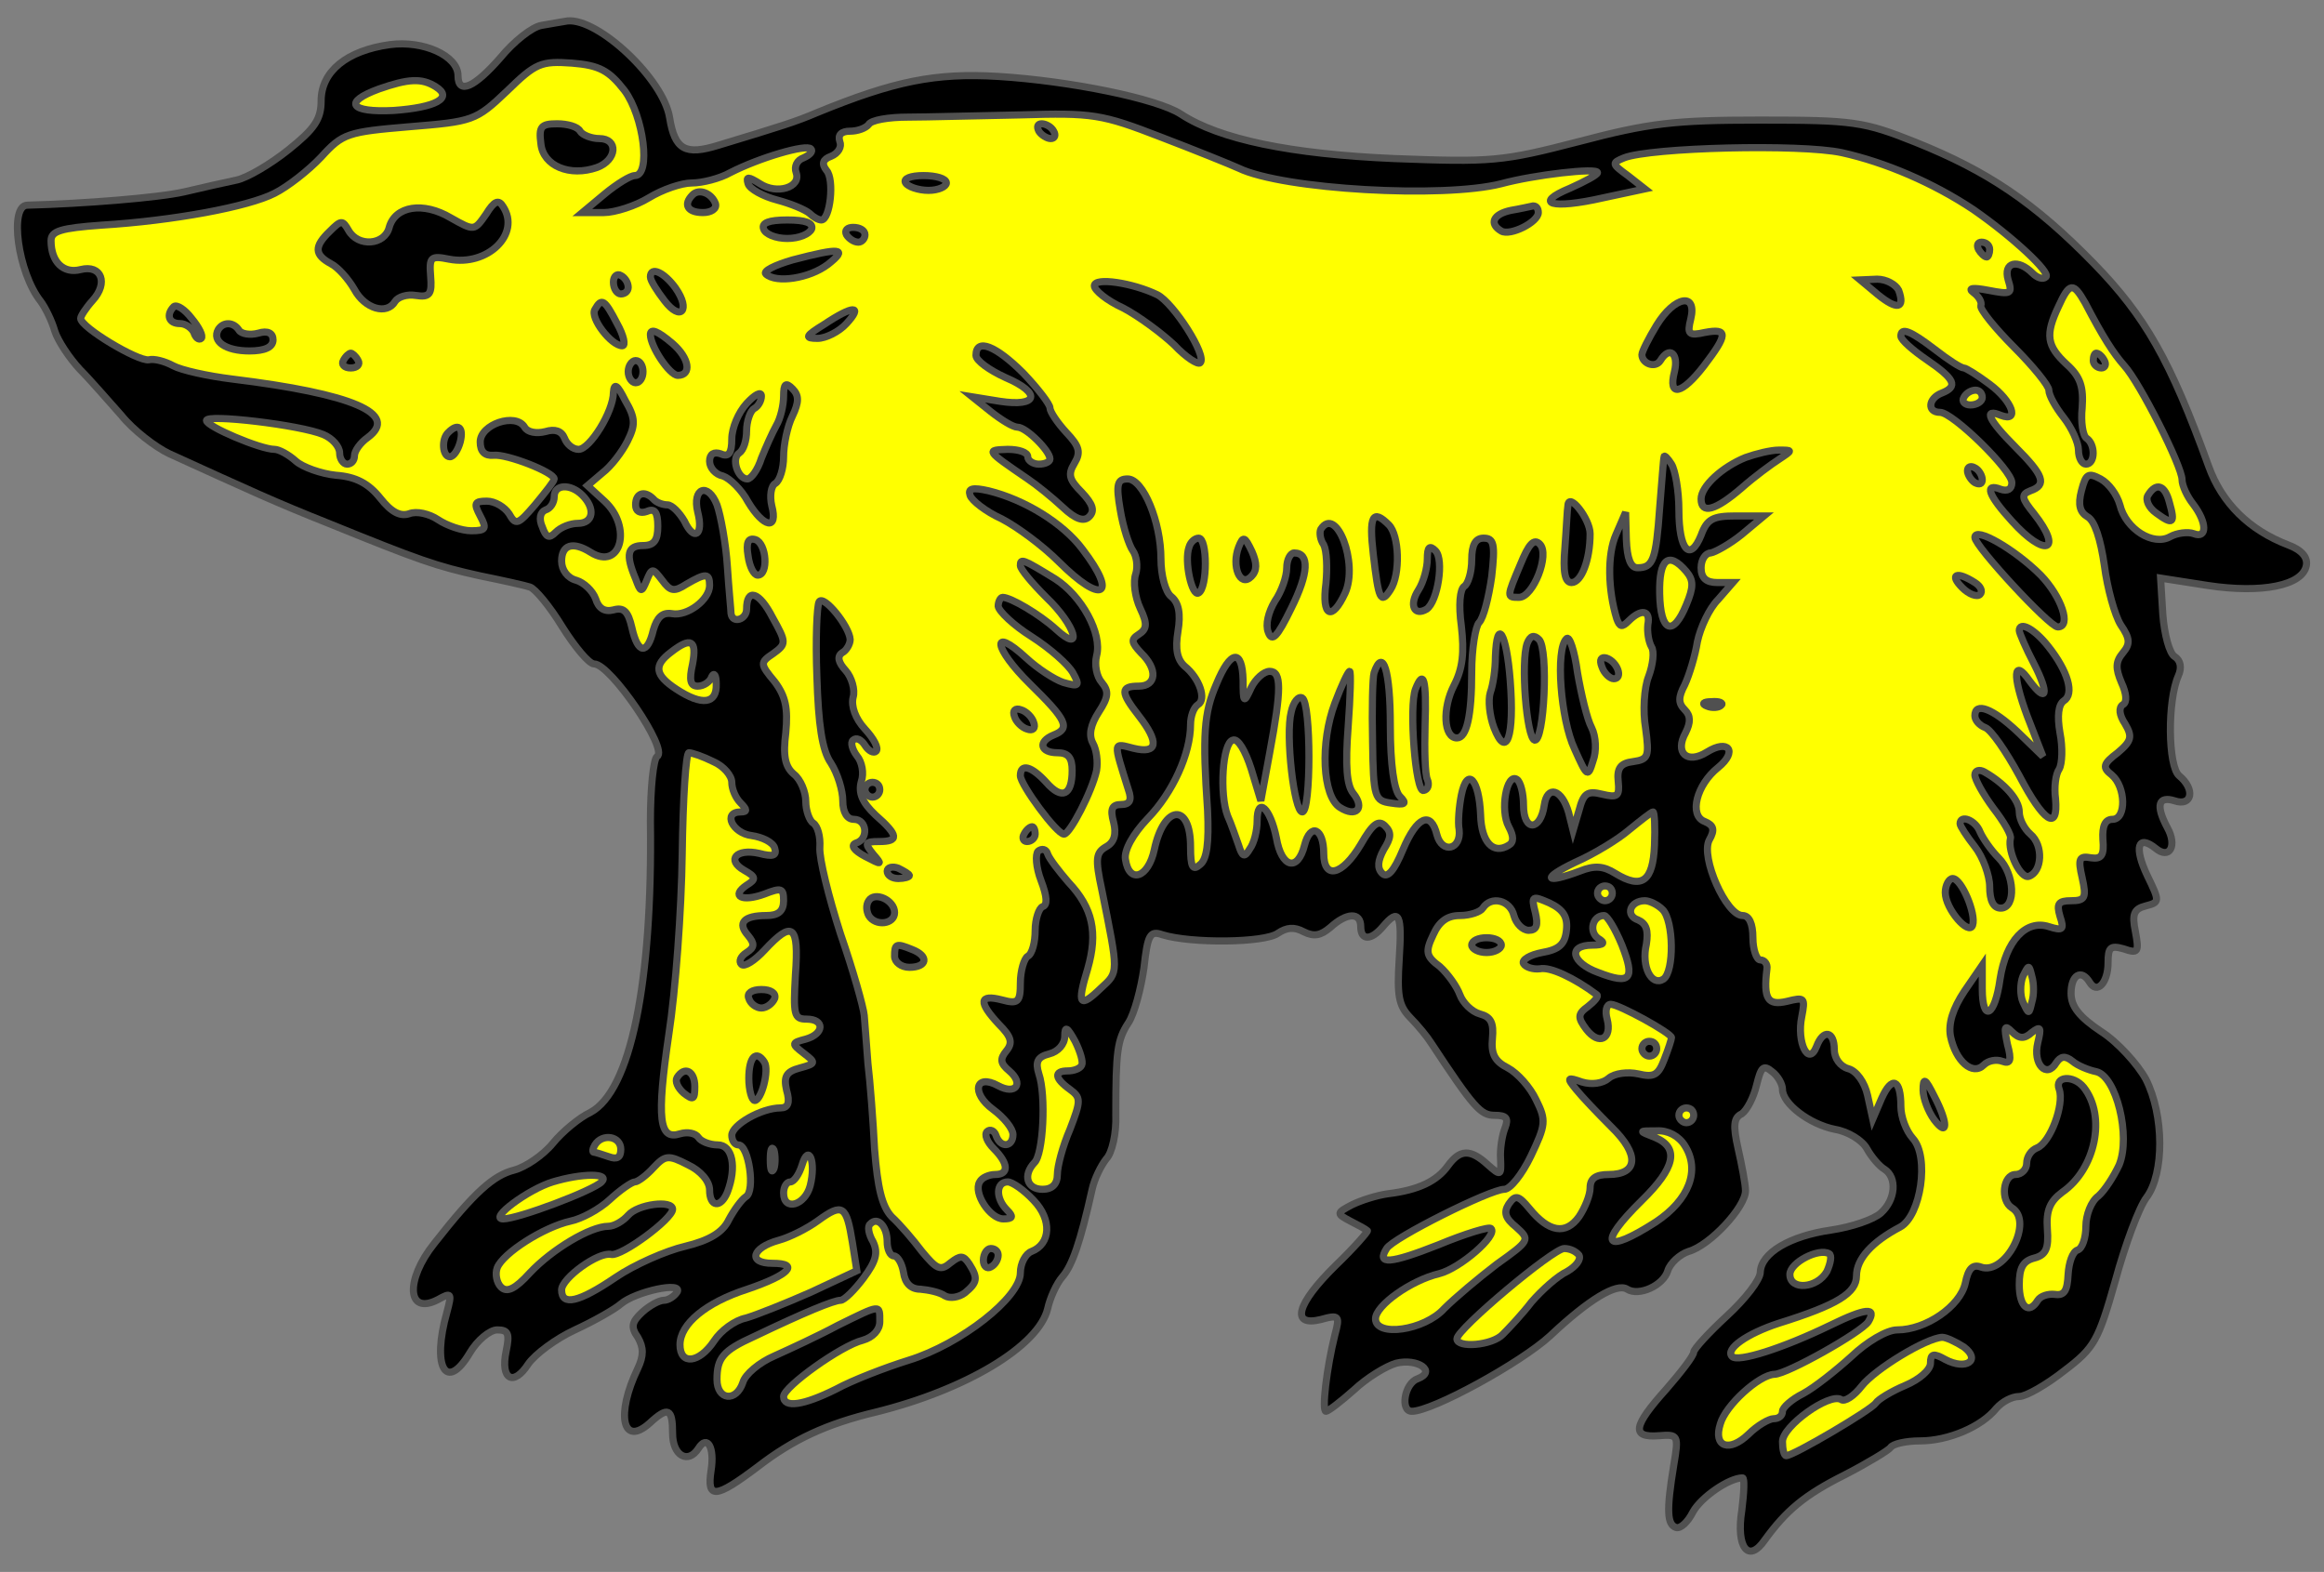 <?xml version="1.0" encoding="utf-8"?>
<svg xmlns="http://www.w3.org/2000/svg" xmlns:dc="http://purl.org/dc/elements/1.1/"
     xmlns:xl="http://www.w3.org/1999/xlink"
     xmlns:xlink="http://www.w3.org/1999/xlink"
     version="1.1"
     viewBox="33.557 64.579 326 220.5"
     width="326"
     height="220.5"
     preserveAspectRatio="xMidYMid meet"
     zoomAndPan="magnify"
     contentScriptType="application/ecmascript"
     contentStyleType="text/css">
   <rect x="33.557" y="64.579" width="326" height="220.5" fill="#808080" stroke="none"/>
   <defs/>
   <g stroke-opacity="1" stroke-dasharray="none" stroke="#505050" fill="#ffff00"
      fill-opacity="1">
      <title>Bear Statant (3)</title>
      <g>
         <title>Layer 2</title>
         <g>
            <g>
               <g  id="outline-0">
                  <path
                        d="M 109.534 68.137 C 108.185 68.345 105.59 70.421 103.722 72.704 C 100.089 76.856 97.806 77.894 97.806 75.195 C 97.806 72.393 92.927 70.213 88.257 70.836 C 82.237 71.666 78.604 74.572 78.604 78.724 C 78.604 81.319 77.67 82.668 74.037 85.575 C 71.442 87.65 68.224 89.519 66.771 89.83 C 65.318 90.141 61.997 90.868 59.402 91.491 C 55.769 92.321 45.286 93.152 37.398 93.359 C 34.803 93.359 36.048 102.804 39.266 106.852 C 39.889 107.683 40.823 109.551 41.238 111.004 C 41.653 112.353 43.314 114.844 44.767 116.401 C 46.22 117.854 48.815 120.864 50.579 122.837 C 52.24 124.912 55.354 127.3 57.326 128.234 C 68.743 133.423 72.065 134.98 79.642 137.99 C 92.408 143.18 94.796 144.01 100.919 145.36 C 104.033 145.982 107.251 146.709 107.874 146.917 C 108.6 147.124 110.676 149.615 112.441 152.522 C 114.205 155.324 116.177 157.711 116.904 157.711 C 119.187 157.711 127.387 169.751 125.726 170.685 C 125.207 171.101 124.792 175.149 124.792 179.819 C 125.103 202.55 121.99 217.6 116.385 220.61 C 114.828 221.337 112.441 223.309 111.091 224.97 C 109.742 226.63 107.251 228.291 105.694 228.706 C 102.788 229.433 100.089 231.82 94.484 238.982 C 90.332 244.171 90.644 249.153 95.003 246.87 C 96.871 245.832 96.975 245.936 96.249 248.634 C 94.069 256.315 96.145 259.948 99.466 254.343 C 100.504 252.579 102.269 251.125 103.307 251.125 C 104.864 251.125 105.071 251.644 104.552 254.136 C 103.722 258.08 105.59 259.118 107.666 255.9 C 108.6 254.551 111.506 252.371 114.205 251.125 C 116.904 249.88 119.81 248.219 120.64 247.493 C 122.716 245.728 129.463 244.275 128.529 245.832 C 128.113 246.455 127.283 246.974 126.66 246.974 C 126.037 246.974 124.688 247.7 123.65 248.634 C 122.197 249.984 121.99 250.71 123.027 252.163 C 123.858 253.617 123.858 254.758 123.027 256.523 C 119.914 262.958 120.848 267.629 124.688 264.204 C 127.283 261.816 127.906 262.128 127.906 265.657 C 127.906 268.77 130.085 270.016 131.539 267.733 C 132.784 265.76 133.822 267.629 133.303 270.846 C 132.68 274.894 133.926 274.79 139.842 270.327 C 144.824 266.487 149.495 264.307 156.449 262.647 C 169.008 259.533 179.284 253.409 180.529 248.115 C 180.841 246.662 181.775 244.587 182.605 243.652 C 183.954 242.095 185.096 238.878 186.757 231.405 C 187.068 229.952 188.002 228.083 188.729 227.149 C 189.559 226.319 190.182 223.516 190.078 220.922 C 190.078 211.995 190.286 210.438 191.843 208.051 C 192.673 206.806 193.607 203.277 194.022 200.37 C 194.541 195.7 194.853 195.077 196.617 195.7 C 200.665 196.945 210.941 196.841 212.809 195.492 C 214.055 194.662 215.093 194.558 216.442 195.285 C 217.895 196.011 218.829 195.803 220.178 194.662 C 222.462 192.586 224.434 192.482 224.434 194.558 C 224.434 196.53 225.887 196.53 227.548 194.558 C 229.831 191.859 230.246 192.793 229.831 199.125 C 229.52 204.107 229.727 205.56 231.284 207.221 C 232.426 208.363 233.775 210.023 234.294 210.854 C 240.314 219.987 241.249 221.025 243.221 221.025 C 244.881 221.025 245.193 221.44 244.674 222.79 C 244.259 223.828 243.947 225.8 244.051 227.149 C 244.155 229.536 244.051 229.536 242.286 227.98 C 239.795 225.696 238.342 225.8 236.682 228.083 C 235.125 230.263 232.53 231.508 228.274 232.027 C 226.717 232.235 224.434 232.962 223.188 233.584 C 221.009 234.726 221.009 234.83 222.981 235.868 C 224.019 236.387 225.16 237.01 225.368 237.217 C 225.472 237.321 223.5 239.604 220.905 242.095 C 215.404 247.493 214.574 250.71 218.829 249.672 C 221.424 248.946 221.528 249.153 220.801 251.852 C 219.659 256.419 218.933 262.543 219.556 262.543 C 219.867 262.543 221.631 261.193 223.5 259.533 C 225.264 257.872 227.963 256.211 229.416 255.796 C 232.426 255.07 235.125 256.938 232.426 257.976 C 230.558 258.599 229.935 262.543 231.596 262.543 C 234.502 262.543 246.957 255.692 251.005 251.956 C 256.402 246.87 260.347 244.483 261.8 245.417 C 263.46 246.455 266.886 244.898 267.508 242.822 C 267.82 241.784 269.169 240.539 270.415 240.123 C 273.425 239.293 278.407 233.896 278.407 231.612 C 278.407 230.678 277.888 227.98 277.369 225.696 C 276.642 222.478 276.746 221.337 277.888 220.818 C 278.614 220.299 279.548 218.534 279.964 216.77 C 280.586 214.279 280.898 213.864 282.143 214.901 C 282.974 215.524 283.596 216.666 283.596 217.393 C 283.596 219.365 287.333 222.271 290.966 222.997 C 292.834 223.309 294.806 224.554 295.429 225.696 C 296.052 226.838 297.193 228.187 297.92 228.602 C 299.684 229.744 299.477 232.858 297.401 234.726 C 296.363 235.66 293.249 236.698 290.447 237.113 C 284.634 237.944 280.586 240.331 280.483 243.03 C 280.483 244.068 278.407 246.766 275.812 249.153 C 273.217 251.541 271.141 253.824 271.141 254.239 C 271.141 254.758 269.377 257.042 267.301 259.429 C 262.63 264.619 262.319 266.279 266.263 265.968 C 268.961 265.76 269.065 265.864 268.339 270.12 C 267.301 276.451 267.404 278.423 268.65 278.838 C 269.273 279.046 270.311 278.112 271.037 276.659 C 272.179 274.583 276.123 271.884 277.991 271.884 C 278.303 271.884 278.199 273.96 277.888 276.451 C 277.057 281.641 278.822 283.924 281.105 280.603 C 284.115 276.451 286.71 274.272 292.315 271.469 C 295.533 269.808 298.439 268.044 298.75 267.629 C 299.062 267.11 300.93 266.695 302.902 266.695 C 306.846 266.695 311.517 264.722 313.593 262.128 C 314.423 261.193 315.772 260.467 316.81 260.467 C 317.744 260.467 320.651 258.806 323.142 256.834 C 327.397 253.617 327.916 252.579 330.303 244.171 C 331.653 239.189 333.625 233.896 334.663 232.546 C 337.154 229.225 337.154 221.025 334.559 215.939 C 333.417 213.864 330.615 210.75 328.331 209.297 C 325.218 207.221 324.076 205.768 324.076 203.899 C 324.076 201.305 325.529 200.474 326.671 202.342 C 327.709 204.107 329.266 202.446 329.266 199.644 C 329.266 197.464 329.577 197.153 331.445 197.672 C 333.521 198.398 333.625 198.087 333.106 195.285 C 332.587 192.793 332.898 192.067 334.559 191.652 C 336.531 191.133 336.531 191.029 334.767 187.396 C 332.898 183.452 333.417 181.584 335.908 183.556 C 337.88 185.217 339.022 183.244 337.569 180.65 C 335.908 177.536 336.324 176.186 338.607 176.913 C 341.098 177.743 341.513 175.252 339.23 173.384 C 337.673 172.035 337.569 162.901 339.126 159.372 C 339.645 158.23 339.437 157.192 338.607 156.673 C 337.88 156.258 337.154 153.559 336.946 150.757 L 336.635 145.671 L 343.278 146.709 C 350.855 147.851 356.563 146.709 357.082 143.907 C 357.29 142.765 356.459 141.727 354.487 141 C 349.09 138.925 345.25 135.188 343.382 129.998 C 337.984 115.052 334.455 108.928 327.293 101.559 C 318.886 92.944 312.347 88.585 302.279 84.537 C 295.014 81.63 293.561 81.423 280.483 81.423 C 268.339 81.423 264.913 81.838 255.053 84.433 C 244.259 87.235 242.805 87.339 229.105 86.82 C 214.574 86.197 204.609 84.121 199.212 80.592 C 195.891 78.413 183.643 75.922 173.575 75.299 C 164.753 74.78 159.044 75.922 148.146 80.385 C 145.239 81.63 143.267 82.253 134.341 84.952 C 129.67 86.405 128.217 85.575 127.491 81.111 C 126.66 75.714 117.526 67.099 113.167 67.514 C 112.441 67.618 110.78 67.93 109.534 68.137 Z"
                        fill="black"/>
               </g>
            </g>
            <g>
               <path d="M 121.159 77.271 C 123.858 80.904 124.896 89.207 122.612 89.207 C 121.99 89.207 120.121 90.349 118.357 91.802 L 115.243 94.397 L 118.253 94.397 C 119.81 94.397 122.716 93.463 124.584 92.321 C 126.453 91.179 129.151 90.245 130.604 90.245 C 132.058 90.245 134.549 89.623 136.002 88.792 C 140.05 86.716 146.692 84.744 147.315 85.471 C 147.627 85.782 147.211 86.301 146.277 86.716 C 145.343 87.028 144.928 87.962 145.239 88.792 C 145.966 90.868 142.541 91.906 140.153 90.349 C 138.493 89.311 138.181 89.311 138.493 90.349 C 138.7 91.076 140.569 92.114 142.541 92.633 C 144.513 93.152 146.485 93.982 147.108 94.501 C 147.627 95.02 148.353 95.435 148.768 95.435 C 150.014 95.435 150.637 89.726 149.495 88.481 C 148.768 87.547 148.976 86.924 150.118 86.509 C 151.156 86.094 151.675 85.159 151.363 84.433 C 151.052 83.499 151.571 82.98 152.816 82.98 C 153.854 82.98 154.996 82.565 155.411 82.046 C 155.722 81.423 158.214 81.008 160.912 81.008 C 163.611 81.008 170.669 80.8 176.689 80.696 C 186.861 80.385 188.106 80.592 196.41 83.81 C 201.288 85.678 206.166 87.65 207.308 88.169 C 213.536 91.179 236.059 92.425 244.155 90.349 C 248.722 89.104 257.648 88.066 257.648 88.792 C 257.648 89.104 255.883 90.038 253.808 90.972 C 248.514 93.152 251.213 93.982 258.478 92.321 L 264.291 91.076 L 261.903 89.207 C 259.62 87.547 259.62 87.443 261.384 86.716 C 265.121 85.263 286.087 84.744 291.9 85.99 C 298.024 87.339 304.77 90.245 310.375 93.982 C 315.772 97.718 321.273 102.804 320.547 103.427 C 320.132 103.842 319.301 103.531 318.679 102.908 C 316.603 100.832 314.527 101.351 315.253 103.842 C 315.876 105.814 315.669 105.918 312.451 105.295 C 310.271 104.88 309.545 104.984 310.375 105.607 C 311.102 106.126 311.621 106.956 311.413 107.475 C 311.309 107.994 313.385 110.589 316.084 113.287 C 318.782 115.986 320.962 118.685 320.962 119.308 C 320.962 120.034 321.896 121.695 323.038 123.148 C 324.18 124.601 325.114 126.677 325.114 127.715 C 325.114 128.857 325.633 129.687 326.152 129.687 C 327.501 129.687 327.501 126.884 326.256 126.054 C 325.737 125.743 325.425 123.771 325.633 121.799 C 325.84 118.892 325.425 117.439 323.453 115.675 C 320.651 113.08 320.443 111.523 322.311 107.579 C 323.868 104.154 324.387 104.154 326.048 107.06 C 328.539 111.834 329.992 114.118 331.549 115.882 C 333.729 118.27 339.645 129.998 339.645 131.867 C 339.645 132.697 340.371 134.254 341.202 135.292 C 343.174 137.887 343.174 140.17 341.306 139.444 C 340.475 139.132 338.918 139.34 337.984 139.859 C 335.597 141.208 331.757 138.821 330.926 135.396 C 330.511 133.942 329.369 132.386 328.228 131.763 C 326.463 130.829 326.152 131.036 325.529 133.423 C 325.01 135.396 325.321 136.433 326.359 137.056 C 327.397 137.575 328.228 140.274 328.747 143.907 C 329.162 147.124 330.2 150.861 331.03 152.21 C 332.379 154.182 332.379 154.909 331.341 156.154 C 330.303 157.4 330.303 158.334 331.134 160.306 C 331.86 161.863 331.964 163.108 331.341 163.42 C 330.719 163.835 330.822 164.873 331.653 166.118 C 332.691 167.883 332.587 168.506 330.615 170.166 C 328.539 171.723 328.435 172.242 329.784 173.28 C 331.757 174.941 331.86 179.508 329.888 179.508 C 328.85 179.508 328.435 180.442 328.539 182.31 C 328.747 184.594 328.331 185.113 326.878 184.905 C 325.218 184.594 325.01 185.009 325.633 187.708 C 326.256 190.51 326.048 190.925 324.076 190.925 C 322.311 190.925 322 191.34 322.519 193.105 C 323.142 194.973 322.934 195.181 320.962 194.558 C 317.744 193.52 314.942 196.53 314.112 201.927 C 313.385 207.221 311.621 208.051 311.621 203.277 L 311.621 199.955 L 309.13 203.588 C 307.469 206.079 306.846 208.155 307.158 209.919 C 307.884 213.448 310.271 215.524 311.828 213.967 C 312.451 213.345 313.593 213.137 314.423 213.448 C 315.565 213.864 315.772 213.345 315.15 211.061 C 314.631 208.57 314.734 208.259 315.772 209.297 C 316.81 210.335 317.537 210.335 318.575 209.4 C 319.82 208.466 319.924 208.674 319.405 210.854 C 318.679 213.864 320.651 215.939 322 213.656 C 322.623 212.722 323.245 212.618 324.283 213.448 C 325.01 214.071 326.567 214.694 327.605 214.901 C 330.407 215.524 332.483 223.932 330.822 227.98 C 330.096 229.536 328.85 231.508 327.916 232.339 C 326.878 233.065 326.152 235.037 326.152 236.594 C 326.152 238.255 325.633 239.708 325.01 239.916 C 324.283 240.123 323.764 241.68 323.661 243.341 C 323.557 245.624 323.142 246.351 321.792 246.143 C 320.858 246.04 319.82 246.351 319.405 246.974 C 318.16 249.05 316.81 247.908 316.81 244.794 C 316.81 242.407 317.329 241.473 318.886 241.058 C 320.547 240.642 320.962 239.708 320.754 237.01 C 320.547 234.311 321.17 233.065 322.83 231.82 C 327.501 228.602 329.058 221.129 325.84 217.081 C 324.387 215.317 321.689 215.524 322.415 217.393 C 323.142 219.468 321.17 224.866 319.301 225.592 C 318.471 225.904 317.848 226.838 317.848 227.772 C 317.848 228.602 317.122 229.329 316.291 229.329 C 314.527 229.329 314.112 232.962 315.772 234 C 318.886 235.868 314.838 243.549 311.413 242.303 C 310.271 241.888 309.649 242.511 309.233 244.587 C 308.507 247.804 303.732 251.125 299.684 251.125 C 298.231 251.125 295.429 252.786 293.249 254.862 C 291.069 256.834 288.059 259.221 286.503 260.052 C 284.842 260.882 283.596 262.024 283.596 262.543 C 283.596 263.166 283.077 263.581 282.351 263.581 C 281.728 263.581 280.067 264.515 278.822 265.76 C 276.123 268.355 273.84 267.525 274.878 264.307 C 275.604 261.712 280.275 257.457 282.455 257.353 C 284.219 257.353 294.702 251.437 295.636 249.984 C 296.882 247.908 295.325 248.012 290.239 250.503 C 283.596 253.72 277.369 255.692 276.538 254.862 C 275.5 253.824 278.614 251.644 283.077 250.191 C 291.381 247.597 293.976 245.936 293.976 243.549 C 293.976 241.161 296.155 238.774 300.1 236.698 C 303.006 235.141 304.251 226.838 301.864 224.243 C 300.93 223.205 300.203 221.233 300.203 219.78 C 300.203 215.939 298.958 215.42 297.505 218.638 L 296.259 221.544 L 295.533 218.223 C 295.117 216.355 293.976 214.798 292.834 214.486 C 291.692 214.175 290.862 213.033 290.862 211.788 C 290.862 209.193 289.305 208.881 288.371 211.373 C 287.229 214.279 285.568 210.75 286.295 207.221 C 286.814 204.522 286.71 204.418 284.219 205.041 C 281.52 205.664 280.898 204.73 281.417 200.474 C 281.52 199.851 281.105 199.229 280.483 199.229 C 279.964 199.229 279.445 197.776 279.445 196.115 C 279.445 194.143 278.926 193.001 277.991 193.001 C 275.708 193.001 272.075 184.801 273.321 182.414 C 274.151 180.961 273.943 180.338 272.698 179.819 C 270.415 178.989 271.556 174.63 274.566 172.242 C 277.369 169.959 276.019 168.194 273.009 170.063 C 270.207 171.827 268.442 170.166 269.999 167.364 C 270.726 165.911 270.726 164.977 269.896 164.146 C 268.961 163.212 268.961 162.382 269.896 160.617 C 270.518 159.268 271.349 156.569 271.66 154.597 C 272.075 152.625 273.321 149.927 274.566 148.681 L 276.642 146.294 L 274.462 146.294 C 272.906 146.294 272.179 145.671 272.179 144.218 C 272.179 143.076 272.802 142.142 273.528 142.142 C 274.151 142.038 276.227 140.897 277.888 139.547 L 281.001 136.952 L 277.057 136.952 C 273.84 136.952 273.009 137.368 272.179 139.651 C 270.622 143.491 269.065 141.727 269.065 136.122 C 269.065 133.423 268.546 130.517 268.027 129.687 C 267.508 128.857 266.989 128.338 266.989 128.649 C 266.886 128.96 266.678 132.178 266.367 135.811 C 265.848 143.18 265.432 144.218 263.253 144.218 C 262.319 144.218 261.8 142.972 261.696 140.274 L 261.592 136.433 L 260.243 139.547 C 258.997 142.35 259.101 147.332 260.347 151.38 C 260.762 152.522 261.073 152.625 262.007 151.691 C 263.772 149.927 265.121 150.134 264.706 152.21 C 264.602 153.248 264.81 154.597 265.225 155.324 C 265.64 155.947 265.432 157.815 264.81 159.476 C 264.187 161.033 263.979 164.354 264.394 166.741 C 264.913 170.685 264.81 171.101 262.63 171.412 C 260.865 171.62 260.347 172.346 260.554 174.214 C 260.762 176.29 260.45 176.498 258.271 175.979 C 256.195 175.46 255.676 175.875 255.053 178.262 L 254.223 181.065 L 253.6 178.574 C 252.666 175.252 250.59 174.63 250.175 177.536 C 249.656 181.169 247.269 181.272 247.269 177.536 C 247.269 175.875 246.853 174.214 246.334 173.903 C 244.881 172.969 243.947 178.262 245.193 180.546 C 245.919 181.895 245.919 182.725 245.193 183.141 C 243.013 184.49 241.352 182.725 241.249 178.885 C 241.041 173.903 239.38 172.035 238.55 176.083 C 238.238 177.64 238.031 179.923 238.238 180.961 C 238.55 183.763 235.851 184.386 235.125 181.688 C 234.294 178.262 232.322 179.093 230.35 183.763 C 229.105 186.773 228.171 187.811 227.444 187.085 C 226.717 186.358 226.821 185.32 227.652 183.763 C 228.689 182.103 228.793 181.376 227.859 180.442 C 226.925 179.508 226.095 180.131 224.434 183.037 C 221.839 187.396 219.244 188.019 219.244 184.282 C 219.244 180.753 217.376 179.923 216.546 183.141 C 215.611 186.877 213.328 186.358 212.601 182.103 C 211.771 177.951 209.903 176.186 209.903 179.715 C 209.903 181.065 209.488 182.829 208.865 183.66 C 208.138 184.905 207.827 184.801 207.308 183.141 C 206.893 181.999 206.27 180.131 205.751 178.989 C 204.609 175.979 205.024 168.817 206.478 168.402 C 207.204 168.091 208.242 169.855 209.072 172.45 L 210.422 176.913 L 211.667 170.166 C 213.328 161.24 213.328 158.749 211.667 158.749 C 210.837 158.749 209.695 159.787 209.072 161.033 C 208.035 163.316 207.931 163.212 207.931 159.995 C 207.827 155.532 206.166 155.739 204.194 160.514 C 202.43 164.562 202.222 167.675 202.949 178.262 C 203.156 182.829 202.845 185.113 201.911 185.839 C 200.873 186.773 200.561 186.254 200.561 183.348 C 200.561 177.121 196.825 177.432 195.475 183.763 C 194.645 187.708 191.946 188.642 191.428 185.113 C 191.22 183.867 192.465 181.584 194.541 179.404 C 198.07 175.771 200.561 170.27 200.561 166.222 C 200.561 165.081 200.977 163.835 201.599 163.42 C 202.845 162.693 201.807 159.683 199.731 158.023 C 198.693 157.088 198.382 155.635 198.797 153.144 C 199.212 150.653 198.901 149.096 197.863 148.266 C 197.032 147.643 196.41 145.256 196.41 142.972 C 196.41 137.783 193.919 131.763 191.739 131.763 C 190.286 131.763 190.078 132.489 190.701 136.122 C 191.116 138.613 191.946 141.104 192.465 141.831 C 192.984 142.557 193.192 144.01 192.881 145.048 C 192.465 146.19 192.777 148.37 193.503 149.927 C 194.541 152.106 194.438 152.833 193.296 153.559 C 192.154 154.286 192.258 154.701 193.607 156.154 C 195.994 158.438 195.787 160.825 193.296 160.825 C 190.701 160.825 190.701 161.655 193.296 164.977 C 196.202 168.713 195.994 170.374 192.569 169.544 C 189.663 168.817 189.663 168.402 191.843 175.356 C 192.362 176.809 192.05 177.432 190.805 177.432 C 189.559 177.432 189.248 178.055 189.767 179.923 C 190.182 181.584 189.871 182.725 188.729 183.348 C 187.276 184.179 187.172 185.009 188.106 189.368 C 190.493 201.201 190.493 200.889 188.002 203.173 C 184.992 206.079 184.577 205.56 186.134 200.474 C 187.587 195.388 186.861 191.963 183.435 188.33 C 182.086 186.773 180.737 185.009 180.529 184.386 C 180.322 183.66 179.699 183.556 179.18 183.971 C 178.765 184.386 178.869 186.254 179.595 188.123 C 180.425 190.302 180.529 191.548 179.803 191.756 C 179.284 191.963 178.765 193.52 178.765 195.077 C 178.765 196.738 178.35 198.398 177.727 198.71 C 177.208 199.021 176.689 200.786 176.689 202.446 C 176.689 205.145 176.377 205.456 174.094 204.834 C 170.876 204.003 170.773 205.145 173.679 208.259 C 175.443 210.023 175.651 210.854 174.717 211.995 C 173.783 213.137 173.886 213.76 175.132 214.798 C 177.208 216.562 176.066 218.223 173.575 216.874 C 170.357 215.109 169.735 217.912 172.848 220.195 C 174.405 221.337 175.651 222.894 175.651 223.724 C 175.651 225.488 173.886 225.696 173.264 223.828 C 173.056 223.205 172.433 222.894 172.018 223.309 C 171.603 223.724 172.018 224.762 172.952 225.696 C 175.028 227.772 175.132 229.329 173.16 229.329 C 172.329 229.329 171.292 229.744 170.98 230.367 C 170.046 231.924 172.433 235.556 174.302 235.556 C 175.651 235.556 175.755 235.245 174.821 234.311 C 173.16 232.65 173.264 230.367 174.924 230.367 C 175.547 230.367 177.208 231.508 178.557 232.962 C 181.152 235.66 180.944 239.085 178.246 240.123 C 177.415 240.435 176.689 241.784 176.689 243.133 C 176.689 246.559 168.385 253.098 161.016 255.381 C 157.695 256.419 153.128 258.183 150.844 259.429 C 146.277 261.712 143.475 262.128 143.475 260.467 C 143.475 259.118 151.571 253.305 154.581 252.579 C 156.034 252.163 156.968 251.125 156.968 249.984 C 156.968 247.493 157.176 247.493 151.052 250.503 C 148.353 251.956 144.305 253.824 142.229 254.758 C 140.05 255.692 138.078 257.353 137.766 258.495 C 136.832 261.297 134.133 260.986 134.133 258.08 C 134.133 255.07 134.964 254.032 139.323 252.06 C 146.485 248.634 150.533 246.974 151.467 246.974 C 151.986 246.974 153.439 245.521 154.685 243.86 C 156.449 241.473 156.76 240.331 156.034 238.774 C 155.411 237.736 155.204 236.594 155.619 236.283 C 156.657 235.141 158.006 236.594 158.006 238.774 C 158.006 239.812 158.421 240.746 158.94 240.746 C 159.459 240.746 160.082 241.784 160.289 243.03 C 160.497 244.587 161.327 245.417 162.677 245.417 C 163.818 245.521 165.375 245.832 166.102 246.351 C 166.828 246.766 168.074 246.559 168.904 245.936 C 170.669 244.483 170.773 243.86 169.527 241.888 C 168.697 240.642 168.282 240.642 166.932 241.68 C 165.479 242.926 164.96 242.614 162.884 240.123 C 161.639 238.463 159.77 236.283 158.629 235.245 C 157.279 233.792 156.657 231.197 156.241 225.8 C 156.034 221.752 155.619 216.355 155.307 213.76 C 155.1 211.165 154.892 208.155 154.788 207.013 C 154.685 205.871 153.231 200.682 151.467 195.596 C 149.806 190.406 148.457 185.009 148.561 183.452 C 148.665 181.895 148.249 180.442 147.627 180.027 C 147.108 179.715 146.589 178.262 146.589 177.017 C 146.589 175.667 145.862 173.903 144.928 173.176 C 143.682 172.138 143.371 170.582 143.786 167.364 C 144.098 163.939 143.786 162.278 142.229 160.202 C 140.153 157.711 140.153 157.504 142.022 156.258 C 143.89 154.909 143.89 154.701 141.918 151.172 C 140.05 147.539 138.285 147.02 138.285 150.03 C 138.285 151.484 136.313 152.106 136.105 150.653 C 136.105 150.238 135.794 147.228 135.587 144.01 C 135.379 140.793 134.652 136.849 134.133 135.396 C 132.888 132.178 130.604 133.008 131.435 136.433 C 132.265 139.651 130.916 140.585 129.566 137.679 C 128.84 136.433 127.802 135.396 127.179 135.396 C 126.556 135.396 125.622 135.084 125.207 134.565 C 123.962 133.32 122.716 133.735 122.716 135.396 C 122.716 136.33 123.339 136.641 124.273 136.33 C 125.415 135.811 125.83 136.433 125.83 138.406 C 125.83 140.378 125.311 141.104 123.754 141.104 C 121.574 141.104 121.263 142.35 122.716 145.775 C 123.443 147.747 123.546 147.747 124.273 145.982 C 125 144.218 125.103 144.218 126.453 145.982 C 127.594 147.539 128.113 147.643 129.878 146.501 C 132.577 144.945 133.095 144.945 133.095 146.709 C 133.095 148.681 129.982 151.068 127.802 150.653 C 126.453 150.446 125.726 151.172 125.207 152.937 C 124.377 156.466 123.027 156.362 122.197 152.625 C 121.678 150.342 121.055 149.719 119.602 150.134 C 118.357 150.446 117.526 149.927 117.111 148.577 C 116.696 147.436 115.451 146.294 114.413 145.982 C 113.167 145.671 112.337 144.529 112.337 143.284 C 112.337 141 113.894 140.481 116.385 142.038 C 120.64 144.737 122.301 138.509 118.357 134.877 L 115.97 132.697 L 118.045 130.932 C 119.291 129.998 120.848 127.922 121.574 126.469 C 122.716 124.186 122.716 123.252 121.263 120.761 C 120.121 118.477 119.706 118.27 119.602 119.619 C 119.602 122.318 116.281 127.611 114.724 127.611 C 113.894 127.611 113.063 126.884 112.752 126.054 C 112.337 125.016 111.403 124.705 110.053 125.12 C 108.808 125.431 107.562 125.224 107.147 124.497 C 105.902 122.421 100.919 124.082 100.919 126.573 C 100.919 127.922 101.542 128.545 102.788 128.441 C 104.656 128.234 111.299 130.829 111.299 131.763 C 111.299 132.074 110.053 133.631 108.6 135.396 C 106.213 138.198 105.902 138.302 104.967 136.641 C 104.345 135.707 102.995 134.877 101.854 134.877 C 100.089 134.877 99.985 135.188 100.919 136.952 C 101.854 138.717 101.75 139.028 99.674 139.028 C 98.325 139.028 96.249 138.302 95.003 137.471 C 93.758 136.641 91.993 136.226 90.955 136.641 C 89.71 137.056 88.464 136.433 86.907 134.461 C 85.247 132.386 83.482 131.451 80.68 131.244 C 78.604 131.036 76.009 130.102 75.075 129.272 C 74.037 128.338 72.688 127.611 72.065 127.611 C 70.093 127.611 62.516 124.393 62.516 123.563 C 62.516 122.629 75.698 124.186 78.915 125.535 C 80.161 126.054 81.199 127.196 81.199 128.13 C 81.199 128.96 81.718 129.687 82.237 129.687 C 82.859 129.687 83.275 129.168 83.275 128.545 C 83.275 127.819 84.105 126.677 85.143 125.95 C 89.606 122.629 83.067 119.826 66.149 117.751 C 62.723 117.335 58.987 116.505 57.845 115.882 C 56.703 115.26 55.146 114.844 54.42 115.052 C 52.863 115.26 44.871 110.485 44.871 109.24 C 44.871 108.928 45.597 107.786 46.532 106.748 C 48.815 104.257 47.777 101.663 44.871 102.389 C 42.484 103.012 40.719 101.351 40.719 98.341 C 40.719 96.992 42.068 96.577 47.777 96.162 C 57.949 95.539 68.432 93.567 72.065 91.698 C 73.933 90.764 76.839 88.481 78.604 86.613 C 81.614 83.291 82.34 83.084 90.955 82.357 C 99.881 81.63 100.297 81.527 104.656 77.375 C 108.704 73.431 109.431 73.119 113.79 73.431 C 117.63 73.742 118.98 74.469 121.159 77.271 Z"/>
            </g>
            <g>
               <path d="M 94.692 76.752 C 97.183 78.309 94.692 79.658 88.776 80.074 C 82.652 80.385 81.614 78.932 86.7 77.063 C 90.851 75.61 92.72 75.507 94.692 76.752 Z"/>
            </g>
            <g>
               <path d="M 115.243 134.046 C 117.111 135.915 116.8 137.99 114.62 137.99 C 113.582 137.99 112.233 138.509 111.506 139.236 C 110.572 140.17 110.157 139.962 109.638 138.509 C 109.119 137.368 109.327 136.433 110.053 136.122 C 110.78 135.915 111.299 135.084 111.299 134.254 C 111.299 132.489 113.582 132.386 115.243 134.046 Z"/>
            </g>
            <g>
               <path d="M 270.103 144.737 C 271.141 145.982 271.141 146.917 270.103 149.408 C 268.235 153.975 266.47 153.248 266.367 147.851 C 266.263 142.972 267.612 141.831 270.103 144.737 Z"/>
            </g>
            <g>
               <path d="M 130.708 157.711 C 130.189 159.995 130.397 160.825 131.435 160.825 C 132.265 160.825 133.199 160.202 133.407 159.476 C 133.718 158.853 134.03 159.268 134.03 160.514 C 134.133 163.316 132.058 163.627 128.425 161.24 C 125.415 159.268 125.207 157.919 127.698 156.05 C 130.501 153.871 131.331 154.39 130.708 157.711 Z"/>
            </g>
            <g>
               <path d="M 133.614 171.412 C 135.068 172.035 136.209 173.384 136.209 174.318 C 136.209 175.252 136.728 176.498 137.455 177.224 C 138.389 178.159 138.389 178.47 137.455 178.47 C 134.86 178.47 136.313 181.48 139.012 181.791 C 140.465 181.999 142.022 182.725 142.229 183.556 C 142.541 184.594 142.022 184.801 140.05 184.282 C 136.832 183.556 135.379 185.217 137.974 186.67 C 139.634 187.604 139.634 187.915 138.285 188.745 C 136.002 190.302 137.662 191.133 140.776 189.991 C 143.163 189.057 143.475 189.161 143.475 190.925 C 143.475 192.378 142.748 193.001 141.088 193.001 C 137.87 193.001 136.936 194.039 138.493 195.803 C 139.427 196.945 139.427 197.464 138.285 198.191 C 137.455 198.71 137.143 199.436 137.559 199.851 C 137.974 200.267 139.427 199.332 140.776 197.879 C 144.72 193.624 145.655 194.247 145.136 201.305 C 144.824 206.909 144.928 207.532 146.692 207.532 C 149.287 207.532 149.184 209.608 146.589 210.335 C 144.617 210.854 144.513 210.957 146.277 212.307 C 148.042 213.656 148.042 213.76 145.758 214.383 C 143.786 214.901 143.475 215.628 143.89 217.496 C 144.409 219.261 144.098 219.987 143.06 219.987 C 140.361 219.987 136.209 222.375 136.209 223.828 C 136.209 224.554 136.624 225.177 137.143 225.177 C 138.597 225.177 139.531 231.716 138.181 232.443 C 137.559 232.858 136.521 234.311 135.794 235.66 C 134.964 237.425 133.095 238.566 129.67 239.397 C 126.972 240.02 122.509 241.992 119.914 243.756 C 114.724 247.285 112.337 247.804 112.337 245.521 C 112.337 243.86 117.526 240.123 119.291 240.539 C 120.744 240.85 127.906 235.556 127.906 234.207 C 127.906 232.858 123.027 233.481 121.678 235.037 C 120.952 235.868 119.706 236.594 118.876 236.594 C 116.385 236.594 110.987 239.812 107.874 243.133 C 105.798 245.417 104.656 245.936 103.826 245.105 C 103.203 244.483 102.995 243.237 103.307 242.407 C 104.137 240.331 109.846 236.698 113.582 235.868 C 115.139 235.556 117.63 234.207 119.083 232.858 C 120.536 231.508 122.197 230.367 122.612 230.367 C 123.027 230.367 124.273 229.433 125.207 228.395 C 126.868 226.63 127.283 226.526 130.085 227.98 C 131.85 228.81 133.095 230.263 133.095 231.508 C 133.095 233.896 134.652 234.103 135.587 231.82 C 136.936 228.291 136.313 225.177 134.237 225.177 C 133.095 225.177 131.85 224.658 131.539 224.139 C 131.123 223.516 129.982 223.309 128.944 223.62 C 126.037 224.554 125.622 221.648 127.387 209.608 C 128.321 203.588 129.151 192.274 129.255 184.386 C 129.359 176.602 129.774 170.166 130.189 170.166 C 130.604 170.166 132.161 170.685 133.614 171.412 Z"/>
            </g>
            <g>
               <path d="M 265.64 183.141 C 265.432 188.227 263.876 189.368 260.139 187.085 C 258.478 186.047 257.233 185.943 255.157 186.773 C 250.175 188.642 249.76 187.811 254.534 185.528 C 257.129 184.386 260.554 182.31 262.111 180.961 C 263.772 179.612 265.225 178.47 265.432 178.47 C 265.64 178.47 265.744 180.546 265.64 183.141 Z"/>
            </g>
            <g>
               <path d="M 259.724 189.887 C 259.724 190.406 259.309 190.925 258.686 190.925 C 258.167 190.925 257.648 190.406 257.648 189.887 C 257.648 189.264 258.167 188.849 258.686 188.849 C 259.309 188.849 259.724 189.264 259.724 189.887 Z"/>
            </g>
            <g>
               <path d="M 253.289 195.077 C 253.081 197.049 252.251 197.776 249.863 198.191 C 248.203 198.502 246.957 199.229 247.269 199.748 C 247.58 200.267 248.618 200.578 249.552 200.474 C 251.005 200.163 254.327 201.72 257.544 204.107 C 257.856 204.315 257.233 205.041 256.299 205.768 C 254.845 206.806 254.845 207.325 256.091 208.985 C 257.856 211.269 259.724 210.335 258.997 207.532 C 258.686 206.39 258.893 205.456 259.516 205.456 C 260.658 205.456 268.027 209.504 268.027 210.127 C 268.027 210.335 267.612 211.684 266.989 213.241 C 266.159 215.42 265.536 215.732 263.357 215.213 C 261.903 214.901 260.035 215.109 259.205 215.836 C 258.374 216.562 256.818 216.77 255.468 216.355 C 253.392 215.628 253.289 215.732 254.638 217.393 C 255.468 218.43 257.648 220.714 259.62 222.686 C 263.564 226.526 263.357 229.329 259.205 229.329 C 257.44 229.329 256.61 229.848 256.61 231.197 C 256.61 232.235 255.883 234 255.053 235.245 C 253.185 237.84 250.798 237.425 248.099 234.103 C 246.542 232.235 246.127 232.131 245.193 233.481 C 244.466 234.622 244.674 235.453 246.231 236.698 C 248.203 238.463 248.203 238.566 243.532 241.888 C 240.937 243.86 237.616 246.662 236.163 248.115 C 233.36 251.229 226.51 252.163 226.51 249.569 C 226.51 247.7 231.492 244.171 235.436 243.237 C 238.342 242.511 243.74 237.84 242.702 236.906 C 242.494 236.594 239.069 237.632 235.332 239.189 C 228.482 241.888 226.614 241.992 228.067 239.708 C 228.897 238.255 242.598 231.405 244.57 231.405 C 245.4 231.405 247.061 229.329 248.306 226.734 C 250.382 222.375 250.486 221.752 249.033 218.846 C 248.203 217.081 246.438 215.109 245.089 214.383 C 243.221 213.448 242.702 212.41 242.909 210.231 C 243.117 208.051 242.702 207.221 241.145 206.806 C 240.003 206.494 238.757 205.249 238.342 204.107 C 237.927 202.965 236.682 201.201 235.54 200.163 C 233.568 198.71 233.464 198.087 234.606 195.7 C 235.436 193.831 236.578 193.001 238.342 193.001 C 239.795 193.001 241.249 192.482 241.56 191.963 C 242.702 190.199 245.4 190.821 245.919 193.001 C 246.231 194.143 247.165 195.077 247.995 195.077 C 249.137 195.077 249.344 194.35 248.929 192.586 C 248.306 190.199 248.514 190.199 250.901 191.237 C 252.873 192.171 253.496 193.209 253.289 195.077 Z"/>
            </g>
            <g>
               <path d="M 266.782 192.171 C 268.339 193.728 268.442 200.889 266.886 201.927 C 265.225 202.965 263.772 200.163 264.498 197.049 C 264.81 195.077 264.498 194.143 263.357 193.624 C 261.488 193.001 262.215 190.925 264.291 190.925 C 264.913 190.925 266.055 191.444 266.782 192.171 Z"/>
            </g>
            <g>
               <path d="M 261.073 197.153 C 262.941 201.927 262.319 202.758 257.752 200.993 C 254.015 199.644 253.392 197.153 256.921 197.153 C 258.582 197.153 258.79 196.841 257.752 196.219 C 256.402 195.285 256.921 193.001 258.582 193.001 C 258.997 193.001 260.139 194.869 261.073 197.153 Z"/>
            </g>
            <g>
               <path d="M 318.575 205.145 C 318.16 206.909 318.16 206.909 317.329 205.145 C 316.914 204.211 316.914 202.55 317.329 201.512 C 318.16 199.851 318.16 199.851 318.575 201.512 C 318.886 202.55 318.886 204.211 318.575 205.145 Z"/>
            </g>
            <g>
               <path d="M 185.304 213.967 C 185.096 214.486 184.162 214.798 183.332 214.798 C 181.36 214.798 181.463 215.836 183.643 217.393 C 185.2 218.534 185.2 218.949 183.643 222.997 C 182.605 225.385 181.879 228.187 181.879 229.329 C 181.879 230.678 181.152 231.405 179.803 231.405 C 177.623 231.405 177 229.433 178.661 227.668 C 179.906 226.526 180.322 218.223 179.284 215.213 C 178.765 213.552 179.076 212.826 180.737 212.41 C 181.982 212.099 182.916 211.061 182.916 209.919 C 182.916 208.466 183.228 208.57 184.37 210.646 C 185.096 212.099 185.511 213.552 185.304 213.967 Z"/>
            </g>
            <g>
               <path d="M 271.141 221.025 C 271.141 221.544 270.726 222.063 270.103 222.063 C 269.584 222.063 269.065 221.544 269.065 221.025 C 269.065 220.403 269.584 219.987 270.103 219.987 C 270.726 219.987 271.141 220.403 271.141 221.025 Z"/>
            </g>
            <g>
               <path d="M 269.896 225.281 C 272.075 228.706 270.518 232.858 265.848 235.972 C 258.582 240.642 257.544 239.189 263.876 232.962 C 268.546 228.395 269.169 225.592 265.744 224.139 C 263.357 223.205 263.357 223.205 265.951 223.205 C 267.508 223.101 269.065 223.932 269.896 225.281 Z"/>
            </g>
            <g>
               <path d="M 120.64 225.8 C 120.64 226.942 120.121 227.253 118.98 226.838 C 118.045 226.526 117.111 226.215 116.904 226.215 C 116.592 226.215 116.696 225.696 117.007 225.177 C 118.045 223.516 120.64 223.932 120.64 225.8 Z"/>
            </g>
            <g>
               <path d="M 142.126 228.498 C 141.814 229.225 141.607 228.706 141.607 227.253 C 141.607 225.8 141.814 225.281 142.126 225.904 C 142.333 226.63 142.333 227.876 142.126 228.498 Z"/>
            </g>
            <g>
               <path d="M 147.211 230.886 C 146.485 233.688 143.475 234.519 143.475 231.924 C 143.475 231.093 143.89 230.367 144.409 230.367 C 144.928 230.367 145.655 229.329 146.07 227.98 C 147.004 224.866 148.042 227.564 147.211 230.886 Z"/>
            </g>
            <g>
               <path d="M 117.942 230.367 C 116.696 231.612 106.213 235.556 104.137 235.556 C 102.061 235.556 107.666 231.405 111.091 230.367 C 115.243 229.121 119.187 229.121 117.942 230.367 Z"/>
            </g>
            <g>
               <path d="M 153.128 238.878 L 153.75 242.822 L 147.315 245.832 C 143.786 247.389 139.634 249.05 138.181 249.465 C 136.624 249.776 134.652 251.229 133.718 252.682 C 131.642 255.796 128.944 256.108 128.944 253.201 C 128.944 250.295 132.577 247.285 138.389 245.417 C 144.201 243.445 145.862 241.784 141.918 241.784 C 138.389 241.784 139.012 239.604 142.748 238.566 C 144.305 238.151 146.796 236.906 148.353 235.764 C 151.778 233.273 152.297 233.688 153.128 238.878 Z"/>
            </g>
            <g>
               <path d="M 255.053 240.642 C 255.364 241.265 254.638 242.199 253.392 242.926 C 252.043 243.549 249.863 245.521 248.41 247.181 C 247.061 248.946 245.193 250.918 244.362 251.748 C 242.909 253.305 237.927 253.72 237.927 252.371 C 237.927 251.022 251.42 239.708 252.977 239.708 C 253.808 239.708 254.638 240.123 255.053 240.642 Z"/>
            </g>
            <g>
               <path d="M 289.824 242.926 C 288.475 245.313 284.634 245.624 284.634 243.341 C 284.634 241.68 288.682 239.604 290.135 240.435 C 290.55 240.642 290.343 241.784 289.824 242.926 Z"/>
            </g>
            <g>
               <path d="M 309.026 253.513 C 311.517 255.381 309.337 256.834 306.431 255.277 C 304.77 254.343 304.355 254.447 304.355 255.796 C 304.355 256.73 302.798 258.08 300.826 258.91 C 298.854 259.74 296.986 260.882 296.674 261.401 C 296.052 262.335 285.153 268.77 284.115 268.77 C 283.804 268.77 283.596 267.836 283.596 266.798 C 283.596 264.619 290.135 259.948 291.796 260.882 C 292.315 261.297 293.664 260.363 294.702 259.014 C 296.571 256.627 303.732 252.267 306.016 252.163 C 306.535 252.163 307.884 252.786 309.026 253.513 Z"/>
            </g>
            <g>
               <g  id="outline-1">
                  <path
                        d="M 109.431 84.744 C 109.742 87.858 113.478 89.415 117.319 88.066 C 120.121 87.028 120.329 84.018 117.63 84.018 C 116.488 84.018 115.243 83.499 114.932 82.98 C 114.62 82.357 113.167 81.942 111.714 81.942 C 109.431 81.942 109.119 82.357 109.431 84.744 Z"
                        fill="black"/>
               </g>
            </g>
            <g>
               <g  id="outline-2">
                  <path
                        d="M 179.284 82.98 C 179.595 83.499 180.425 84.018 180.944 84.018 C 181.567 84.018 181.671 83.499 181.36 82.98 C 181.048 82.357 180.218 81.942 179.699 81.942 C 179.076 81.942 178.972 82.357 179.284 82.98 Z"
                        fill="black"/>
               </g>
            </g>
            <g>
               <g  id="outline-3">
                  <path
                        d="M 160.601 90.245 C 160.912 90.764 162.365 91.283 163.818 91.283 C 165.168 91.283 166.309 90.764 166.309 90.245 C 166.309 89.623 164.856 89.207 163.092 89.207 C 161.327 89.207 160.186 89.623 160.601 90.245 Z"
                        fill="black"/>
               </g>
            </g>
            <g>
               <g  id="outline-4">
                  <path
                        d="M 130.708 91.906 C 129.359 93.255 129.982 94.397 132.161 94.397 C 133.303 94.397 134.133 93.878 133.926 93.152 C 133.407 91.698 131.642 90.972 130.708 91.906 Z"
                        fill="black"/>
               </g>
            </g>
            <g>
               <g  id="outline-5">
                  <path
                        d="M 101.75 94.605 C 100.089 96.992 100.089 96.992 96.768 95.124 C 92.927 92.84 88.983 93.463 88.153 96.473 C 87.53 98.964 83.793 99.275 82.444 96.888 C 81.614 95.435 81.406 95.435 79.849 96.992 C 77.566 99.172 77.67 100.313 79.953 101.559 C 80.991 102.078 82.444 103.738 83.275 105.192 C 84.728 107.89 87.841 108.824 88.983 106.852 C 89.398 106.23 90.644 105.814 91.889 106.022 C 93.861 106.333 94.173 105.814 93.965 103.323 C 93.758 100.625 93.965 100.417 96.56 100.936 C 101.957 101.974 106.628 97.407 104.137 93.567 C 103.514 92.529 102.892 92.736 101.75 94.605 Z"
                        fill="black"/>
               </g>
            </g>
            <g>
               <g  id="outline-6">
                  <path
                        d="M 245.504 94.086 C 243.013 94.605 242.39 95.954 244.155 96.992 C 245.4 97.718 249.344 95.746 249.344 94.397 C 249.344 93.774 249.033 93.463 248.618 93.463 C 248.099 93.567 246.75 93.878 245.504 94.086 Z"
                        fill="black"/>
               </g>
            </g>
            <g>
               <g  id="outline-7">
                  <path
                        d="M 140.672 96.68 C 140.88 97.407 142.333 98.03 143.994 98.03 C 145.655 98.03 147.108 97.407 147.419 96.68 C 147.627 95.85 146.589 95.435 143.994 95.435 C 141.399 95.435 140.361 95.85 140.672 96.68 Z"
                        fill="black"/>
               </g>
            </g>
            <g>
               <g  id="outline-8">
                  <path
                        d="M 152.297 97.511 C 152.609 98.03 153.335 98.549 153.958 98.549 C 154.477 98.549 154.892 98.03 154.892 97.511 C 154.892 96.888 154.166 96.473 153.231 96.473 C 152.401 96.473 151.986 96.888 152.297 97.511 Z"
                        fill="black"/>
               </g>
            </g>
            <g>
               <g  id="outline-9">
                  <path
                        d="M 311.102 99.587 C 311.413 100.106 311.932 100.625 312.243 100.625 C 312.451 100.625 312.659 100.106 312.659 99.587 C 312.659 98.964 312.14 98.549 311.517 98.549 C 310.998 98.549 310.79 98.964 311.102 99.587 Z"
                        fill="black"/>
               </g>
            </g>
            <g>
               <g  id="outline-10">
                  <path
                        d="M 144.72 101.04 C 142.229 101.766 140.569 102.597 140.984 103.012 C 142.437 104.361 147.108 103.635 149.702 101.663 C 152.609 99.379 151.467 99.275 144.72 101.04 Z"
                        fill="black"/>
               </g>
            </g>
            <g>
               <g  id="outline-11">
                  <path
                        d="M 119.602 104.154 C 119.602 105.088 120.121 105.814 120.64 105.814 C 121.263 105.814 121.678 105.399 121.678 104.88 C 121.678 104.257 121.263 103.531 120.64 103.219 C 120.121 102.908 119.602 103.323 119.602 104.154 Z"
                        fill="black"/>
               </g>
            </g>
            <g>
               <g  id="outline-12">
                  <path
                        d="M 124.792 103.427 C 124.792 103.946 125.726 105.399 126.764 106.748 C 129.048 109.758 130.501 108.098 128.321 104.984 C 126.764 102.804 124.792 101.87 124.792 103.427 Z"
                        fill="black"/>
               </g>
            </g>
            <g>
               <g  id="outline-13">
                  <path
                        d="M 187.068 104.673 C 187.068 105.295 188.833 106.748 191.116 107.786 C 193.296 108.928 196.513 111.315 198.278 112.976 C 199.939 114.741 201.599 115.779 201.911 115.467 C 202.949 114.533 198.174 107.06 195.891 105.918 C 192.465 104.257 187.068 103.427 187.068 104.673 Z"
                        fill="black"/>
               </g>
            </g>
            <g>
               <g  id="outline-14">
                  <path
                        d="M 296.986 105.918 C 299.684 108.098 300.826 107.89 299.892 105.295 C 299.477 104.465 298.127 103.738 296.882 103.738 L 294.495 103.842 L 296.986 105.918 Z"
                        fill="black"/>
               </g>
            </g>
            <g>
               <g  id="outline-15">
                  <path
                        d="M 57.949 107.579 C 56.807 108.721 57.222 109.966 58.779 109.966 C 59.61 109.966 60.44 110.589 60.751 111.212 C 60.959 111.938 61.478 112.353 61.789 112.042 C 62.101 111.731 61.478 110.485 60.44 109.24 C 59.506 107.994 58.364 107.267 57.949 107.579 Z"
                        fill="black"/>
               </g>
            </g>
            <g>
               <g  id="outline-16">
                  <path
                        d="M 117.007 107.994 C 116.281 109.136 119.291 113.08 120.848 113.08 C 121.367 113.08 121.055 111.627 120.121 109.966 C 118.357 106.541 117.942 106.333 117.007 107.994 Z"
                        fill="black"/>
               </g>
            </g>
            <g>
               <g  id="outline-17">
                  <path
                        d="M 265.951 110.174 C 264.81 112.042 263.876 113.91 263.876 114.325 C 263.876 115.571 265.744 116.297 266.47 115.156 C 267.716 113.08 269.065 114.118 268.442 116.713 C 267.508 120.345 269.48 119.93 272.594 115.882 C 275.916 111.523 276.019 110.589 272.698 111.212 C 270.415 111.731 270.207 111.419 270.726 109.343 C 271.66 105.503 268.442 106.126 265.951 110.174 Z"
                        fill="black"/>
               </g>
            </g>
            <g>
               <g  id="outline-18">
                  <path
                        d="M 149.184 110.07 C 146.485 111.731 146.381 112.042 148.249 112.042 C 149.391 112.042 151.259 111.108 152.297 109.966 C 154.685 107.371 153.231 107.371 149.184 110.07 Z"
                        fill="black"/>
               </g>
            </g>
            <g>
               <g  id="outline-19">
                  <path
                        d="M 64.176 110.796 C 63.242 112.457 65.214 113.806 68.536 113.806 C 70.715 113.806 71.857 113.287 71.857 112.25 C 71.857 111.315 71.131 110.9 69.781 111.315 C 68.64 111.627 67.394 111.419 67.083 110.9 C 66.356 109.758 64.903 109.655 64.176 110.796 Z"
                        fill="black"/>
               </g>
            </g>
            <g>
               <g  id="outline-20">
                  <path
                        d="M 124.792 111.523 C 124.792 113.184 127.491 117.232 128.632 117.232 C 130.604 117.232 130.293 114.844 127.906 112.769 C 125.83 111.004 124.792 110.589 124.792 111.523 Z"
                        fill="black"/>
               </g>
            </g>
            <g>
               <g  id="outline-21">
                  <path
                        d="M 300.203 111.731 C 300.203 112.25 301.864 113.703 303.836 115.052 C 307.78 117.751 308.299 118.789 305.912 119.723 C 304.044 120.449 303.836 122.421 305.704 122.421 C 307.469 122.421 315.772 130.517 315.772 132.282 C 315.772 133.216 315.15 133.527 314.215 133.216 C 311.828 132.282 312.451 134.046 315.772 137.679 C 320.443 142.869 323.038 141.935 318.886 136.641 C 317.122 134.461 317.018 133.942 318.367 133.423 C 320.754 132.593 320.236 131.244 316.291 127.3 C 312.451 123.459 311.724 121.799 314.215 122.837 C 316.914 123.874 315.876 120.864 312.659 118.477 C 310.998 117.232 309.337 116.194 309.026 116.194 C 308.611 116.194 306.846 115.052 304.978 113.599 C 301.449 110.9 300.203 110.485 300.203 111.731 Z"
                        fill="black"/>
               </g>
            </g>
            <g>
               <path d="M 311.621 120.345 C 311.621 120.864 310.894 121.383 309.96 121.383 C 309.13 121.383 308.714 120.864 309.026 120.345 C 309.337 119.723 310.064 119.308 310.686 119.308 C 311.205 119.308 311.621 119.723 311.621 120.345 Z"/>
            </g>
            <g>
               <g  id="outline-22">
                  <path
                        d="M 170.461 114.429 C 170.461 115.156 172.329 116.505 174.613 117.543 C 179.699 119.723 179.18 121.695 173.783 120.864 L 169.942 120.242 L 172.537 122.318 C 173.99 123.459 175.651 124.497 176.274 124.497 C 177.519 124.497 180.841 127.819 180.841 128.96 C 180.841 129.376 180.114 129.687 179.284 129.687 C 178.453 129.687 177.727 129.168 177.727 128.649 C 177.727 128.026 176.481 127.611 174.924 127.611 C 171.811 127.715 171.811 127.715 177.727 131.763 C 178.972 132.593 181.152 134.358 182.605 135.707 C 184.473 137.471 185.615 137.783 186.342 137.056 C 187.172 136.226 186.861 135.292 185.304 133.631 C 183.539 131.867 183.332 131.14 184.266 129.583 C 185.2 128.026 184.992 127.196 183.124 125.224 C 181.879 123.874 180.841 122.318 180.841 121.799 C 180.841 121.28 179.18 119.1 177.104 116.92 C 173.264 113.08 170.461 111.938 170.461 114.429 Z"
                        fill="black"/>
               </g>
            </g>
            <g>
               <g  id="outline-23">
                  <path
                        d="M 81.718 115.156 C 81.406 115.675 81.821 116.194 82.756 116.194 C 83.69 116.194 84.105 115.675 83.793 115.156 C 83.482 114.533 82.963 114.118 82.756 114.118 C 82.548 114.118 82.029 114.533 81.718 115.156 Z"
                        fill="black"/>
               </g>
            </g>
            <g>
               <g  id="outline-24">
                  <path
                        d="M 327.19 115.156 C 327.19 115.675 327.709 116.194 328.331 116.194 C 328.85 116.194 329.058 115.675 328.747 115.156 C 328.435 114.533 327.916 114.118 327.605 114.118 C 327.397 114.118 327.19 114.533 327.19 115.156 Z"
                        fill="black"/>
               </g>
            </g>
            <g>
               <g  id="outline-25">
                  <path
                        d="M 121.678 116.713 C 121.678 117.543 122.197 118.27 122.716 118.27 C 123.339 118.27 123.754 117.543 123.754 116.713 C 123.754 115.882 123.339 115.156 122.716 115.156 C 122.197 115.156 121.678 115.882 121.678 116.713 Z"
                        fill="black"/>
               </g>
            </g>
            <g>
               <g  id="outline-26">
                  <path
                        d="M 143.475 120.138 C 143.475 121.383 143.06 123.252 142.437 124.29 C 141.918 125.224 140.984 127.3 140.361 128.857 C 139.842 130.517 138.908 131.763 138.389 131.763 C 137.04 131.763 136.105 128.857 137.247 128.13 C 137.87 127.715 138.285 126.365 138.285 125.016 C 138.285 123.667 138.804 122.214 139.323 121.902 C 139.946 121.591 140.361 120.761 140.361 120.138 C 140.361 119.411 139.427 119.93 138.285 121.176 C 137.143 122.421 136.209 124.601 136.209 126.158 C 136.209 128.13 135.794 128.753 134.652 128.234 C 133.718 127.922 133.095 128.234 133.095 129.272 C 133.095 130.206 133.926 131.14 134.964 131.348 C 135.898 131.659 137.559 133.216 138.493 134.98 C 140.672 138.613 142.748 139.028 141.814 135.499 C 141.503 134.15 141.71 132.697 142.333 132.386 C 142.956 131.97 143.475 130.31 143.475 128.649 C 143.475 126.988 143.994 124.393 144.72 122.94 C 145.655 120.968 145.655 120.034 144.72 119.1 C 143.786 118.166 143.475 118.373 143.475 120.138 Z"
                        fill="black"/>
               </g>
            </g>
            <g>
               <g  id="outline-27">
                  <path
                        d="M 96.456 125.224 C 95.418 126.158 95.626 128.649 96.664 128.649 C 97.183 128.649 97.806 127.715 98.117 126.573 C 98.636 124.497 97.806 123.874 96.456 125.224 Z"
                        fill="black"/>
               </g>
            </g>
            <g>
               <g  id="outline-28">
                  <path
                        d="M 278.407 128.753 C 275.085 130.102 272.179 132.801 272.179 134.565 C 272.179 136.745 274.151 136.226 277.888 133.008 C 279.652 131.451 282.039 129.687 283.181 128.96 C 285.049 127.715 285.049 127.715 283.077 127.715 C 281.936 127.715 279.86 128.234 278.407 128.753 Z"
                        fill="black"/>
               </g>
            </g>
            <g>
               <g  id="outline-29">
                  <path
                        d="M 309.545 130.621 C 309.545 131.14 310.064 131.97 310.583 132.282 C 311.205 132.593 311.621 132.489 311.621 131.867 C 311.621 131.348 311.205 130.517 310.583 130.206 C 310.064 129.894 309.545 129.998 309.545 130.621 Z"
                        fill="black"/>
               </g>
            </g>
            <g>
               <g  id="outline-30">
                  <path
                        d="M 169.631 134.046 C 169.838 134.773 171.811 136.33 174.094 137.368 C 176.274 138.509 179.803 141.104 182.086 143.388 C 188.106 149.408 190.493 148.266 185.407 141.623 C 182.709 137.99 177.312 134.669 172.226 133.423 C 169.942 132.905 169.319 133.112 169.631 134.046 Z"
                        fill="black"/>
               </g>
            </g>
            <g>
               <g  id="outline-31">
                  <path
                        d="M 334.87 134.046 C 334.455 134.669 334.974 135.811 336.012 136.537 C 338.399 138.302 338.711 137.99 337.88 135.084 C 337.258 132.593 336.012 132.178 334.87 134.046 Z"
                        fill="black"/>
               </g>
            </g>
            <g>
               <g  id="outline-32">
                  <path
                        d="M 253.496 135.499 C 253.392 136.018 253.289 138.613 253.081 141.312 C 252.77 144.841 253.081 146.294 254.015 146.294 C 255.364 146.294 256.61 143.18 256.61 139.444 C 256.61 137.368 253.6 133.527 253.496 135.499 Z"
                        fill="black"/>
               </g>
            </g>
            <g>
               <g  id="outline-33">
                  <path
                        d="M 226.198 142.35 C 226.925 148.681 227.236 149.408 228.586 147.332 C 230.039 145.152 229.831 139.651 228.378 138.198 C 226.095 135.915 225.576 136.952 226.198 142.35 Z"
                        fill="black"/>
               </g>
            </g>
            <g>
               <g  id="outline-34">
                  <path
                        d="M 218.829 138.821 C 218.621 139.236 218.725 140.274 219.244 141 C 219.659 141.831 219.763 144.218 219.556 146.398 C 218.933 151.068 220.386 151.795 222.254 147.747 C 224.123 143.595 221.009 135.396 218.829 138.821 Z"
                        fill="black"/>
               </g>
            </g>
            <g>
               <g  id="outline-35">
                  <path
                        d="M 310.583 139.962 C 310.583 141.208 321.066 152.522 322.208 152.522 C 324.18 152.522 322.727 148.266 319.82 145.256 C 316.188 141.623 310.583 138.406 310.583 139.962 Z"
                        fill="black"/>
               </g>
            </g>
            <g>
               <g  id="outline-36">
                  <path
                        d="M 138.493 142.557 C 138.7 144.114 139.323 145.256 139.842 145.256 C 141.399 145.256 141.088 140.793 139.531 140.274 C 138.493 139.962 138.181 140.689 138.493 142.557 Z"
                        fill="black"/>
               </g>
            </g>
            <g>
               <g  id="outline-37">
                  <path
                        d="M 200.354 141.312 C 199.627 143.284 200.769 148.37 201.703 147.747 C 202.949 147.02 202.949 140.066 201.703 140.066 C 201.184 140.066 200.561 140.585 200.354 141.312 Z"
                        fill="black"/>
               </g>
            </g>
            <g>
               <g  id="outline-38">
                  <path
                        d="M 207.308 141.312 C 206.27 144.01 207.516 147.02 209.072 145.464 C 209.903 144.633 209.903 143.595 209.176 141.935 C 208.138 139.755 207.931 139.755 207.308 141.312 Z"
                        fill="black"/>
               </g>
            </g>
            <g>
               <g  id="outline-39">
                  <path
                        d="M 240.003 143.076 C 240.003 144.841 239.484 146.501 238.965 146.813 C 238.342 147.228 238.135 149.408 238.55 152.418 C 238.965 156.05 238.757 158.334 237.512 160.721 C 235.851 163.939 236.059 168.091 237.927 168.091 C 239.276 168.091 240.003 165.081 240.003 158.853 C 240.003 155.635 240.522 152.418 241.041 151.899 C 241.664 151.276 242.39 148.37 242.805 145.464 C 243.324 140.897 243.117 140.066 241.664 140.066 C 240.522 140.066 240.003 141 240.003 143.076 Z"
                        fill="black"/>
               </g>
            </g>
            <g>
               <g  id="outline-40">
                  <path
                        d="M 246.853 143.699 C 244.881 148.37 244.881 148.37 246.646 148.37 C 248.618 148.37 251.005 142.35 249.552 140.897 C 248.722 140.066 247.995 140.897 246.853 143.699 Z"
                        fill="black"/>
               </g>
            </g>
            <g>
               <g  id="outline-41">
                  <path
                        d="M 233.775 142.972 C 233.775 144.218 233.256 146.19 232.53 147.332 C 231.18 149.408 231.907 151.068 233.672 150.03 C 235.228 148.993 236.163 143.076 234.917 141.831 C 234.087 141 233.775 141.312 233.775 142.972 Z"
                        fill="black"/>
               </g>
            </g>
            <g>
               <g  id="outline-42">
                  <path
                        d="M 214.055 144.218 C 214.055 145.464 213.328 147.539 212.394 148.889 C 211.46 150.446 211.045 152.21 211.46 153.248 C 211.979 154.701 212.705 153.975 214.677 149.927 C 217.168 144.945 217.272 142.142 215.093 142.142 C 214.574 142.142 214.055 143.076 214.055 144.218 Z"
                        fill="black"/>
               </g>
            </g>
            <g>
               <g  id="outline-43">
                  <path
                        d="M 176.689 143.907 C 176.689 144.426 178.35 146.398 180.322 148.37 C 184.473 152.314 185.615 156.466 181.671 152.833 C 179.387 150.757 175.339 148.37 174.198 148.37 C 173.886 148.37 173.575 148.993 173.575 149.615 C 173.679 150.342 175.755 152.314 178.246 153.871 C 180.841 155.532 183.435 157.815 184.058 158.957 C 185.096 160.825 184.889 160.929 182.709 160.306 C 181.463 159.891 179.076 158.334 177.519 156.881 C 172.433 152.21 172.952 155.532 178.038 160.514 C 183.228 165.6 183.747 166.741 181.36 167.675 C 179.076 168.61 179.491 170.166 181.879 170.166 C 183.435 170.166 183.954 170.893 183.954 172.657 C 183.954 176.186 182.501 176.809 180.322 174.318 C 178.246 172.035 176.689 171.62 176.689 173.384 C 176.689 174.63 181.775 181.584 182.813 181.584 C 183.643 181.584 186.757 175.564 187.38 172.657 C 187.587 171.412 187.38 169.751 186.861 168.817 C 186.238 167.675 186.549 166.222 187.691 164.458 C 189.04 162.382 189.144 161.552 188.106 160.306 C 187.38 159.476 187.068 157.815 187.38 156.569 C 188.21 153.456 185.304 148.162 181.567 145.775 C 177 142.972 176.689 142.869 176.689 143.907 Z"
                        fill="black"/>
               </g>
            </g>
            <g>
               <g  id="outline-44">
                  <path
                        d="M 308.818 147.02 C 309.752 147.955 310.894 148.37 311.309 147.955 C 311.724 147.539 311.413 146.813 310.583 146.294 C 307.988 144.633 306.95 145.152 308.818 147.02 Z"
                        fill="black"/>
               </g>
            </g>
            <g>
               <g  id="outline-45">
                  <path
                        d="M 148.457 148.993 C 148.146 149.511 147.938 154.286 148.146 159.476 C 148.353 166.222 148.872 169.855 150.118 171.62 C 151.052 173.073 151.778 175.46 151.778 176.913 C 151.778 178.574 152.401 179.508 153.335 179.508 C 155.204 179.508 155.411 182.31 153.647 182.829 C 152.816 183.141 153.335 183.867 154.892 184.698 C 157.279 185.943 157.383 185.943 156.034 184.386 C 154.788 182.829 154.892 182.622 156.864 182.622 C 159.667 182.622 159.667 181.791 156.345 178.885 C 154.477 177.121 153.958 175.771 154.373 174.214 C 154.788 173.073 154.477 171.412 153.75 170.582 C 153.128 169.751 152.816 168.713 153.231 168.402 C 153.647 167.987 154.373 168.298 154.892 169.129 C 155.411 169.959 156.138 170.27 156.449 169.959 C 156.864 169.544 156.138 168.194 154.892 166.845 C 153.543 165.392 152.92 163.627 153.231 162.382 C 153.543 161.344 153.024 159.579 152.194 158.645 C 151.156 157.504 150.948 156.673 151.675 156.154 C 152.297 155.843 152.816 154.909 152.816 154.286 C 152.712 152.418 149.08 147.955 148.457 148.993 Z"
                        fill="black"/>
               </g>
            </g>
            <g>
               <g  id="outline-46">
                  <path
                        d="M 316.81 153.04 C 316.81 153.352 317.744 155.532 318.886 157.711 C 321.066 161.967 320.651 163.316 318.263 160.098 C 315.98 156.777 315.772 159.268 317.952 165.081 L 320.132 170.685 L 316.603 167.26 C 313.074 163.939 310.583 163.005 310.583 164.977 C 310.583 165.6 311.205 166.326 312.036 166.637 C 312.866 166.949 314.942 169.959 316.81 173.384 C 320.236 179.923 322.311 181.272 321.896 176.602 C 321.689 175.045 321.896 173.176 322.415 172.45 C 322.83 171.723 322.934 169.44 322.519 167.364 C 322.104 164.977 322.311 163.42 323.038 162.901 C 324.595 161.967 323.661 158.749 320.858 155.22 C 318.886 152.729 316.81 151.691 316.81 153.04 Z"
                        fill="black"/>
               </g>
            </g>
            <g>
               <g  id="outline-47">
                  <path
                        d="M 243.324 156.673 C 243.324 158.438 243.013 160.617 242.598 161.759 C 242.286 162.797 242.494 164.977 243.117 166.637 C 244.881 171.204 246.023 167.883 245.4 159.995 C 244.881 153.352 243.532 151.068 243.324 156.673 Z"
                        fill="black"/>
               </g>
            </g>
            <g>
               <g  id="outline-48">
                  <path
                        d="M 247.787 154.805 C 246.853 157.296 247.684 168.091 248.825 168.402 C 250.175 168.713 250.798 155.635 249.448 154.286 C 248.722 153.559 248.203 153.767 247.787 154.805 Z"
                        fill="black"/>
               </g>
            </g>
            <g>
               <g  id="outline-49">
                  <path
                        d="M 253.289 154.182 C 251.732 155.635 252.458 165.496 254.43 169.647 C 256.195 173.592 256.299 173.695 257.025 171.308 C 257.544 169.959 257.44 167.883 256.818 166.637 C 256.195 165.496 255.364 161.967 254.845 158.957 C 254.43 155.843 253.704 153.663 253.289 154.182 Z"
                        fill="black"/>
               </g>
            </g>
            <g>
               <g  id="outline-50">
                  <path
                        d="M 258.271 158.126 C 258.582 159.06 259.412 159.787 259.931 159.787 C 261.281 159.787 260.45 157.4 258.893 156.881 C 258.167 156.673 257.856 157.088 258.271 158.126 Z"
                        fill="black"/>
               </g>
            </g>
            <g>
               <g  id="outline-51">
                  <path
                        d="M 226.302 158.957 C 226.095 159.683 225.991 164.043 226.095 168.61 C 226.198 176.498 226.406 176.913 228.689 177.224 C 230.662 177.536 230.973 177.328 229.935 176.29 C 229.105 175.46 228.586 171.827 228.586 166.326 C 228.586 158.645 227.548 155.324 226.302 158.957 Z"
                        fill="black"/>
               </g>
            </g>
            <g>
               <g  id="outline-52">
                  <path
                        d="M 220.801 163.212 C 218.725 168.713 219.037 176.29 221.528 177.847 C 223.811 179.3 225.057 177.951 223.396 175.875 C 222.462 174.733 222.254 172.035 222.669 166.534 C 222.981 162.278 223.085 158.749 222.877 158.749 C 222.669 158.749 221.735 160.721 220.801 163.212 Z"
                        fill="black"/>
               </g>
            </g>
            <g>
               <g  id="outline-53">
                  <path
                        d="M 232.115 161.24 C 231.18 163.627 232.115 175.875 233.256 175.46 C 233.879 175.356 234.087 174.63 233.775 173.903 C 233.464 173.28 233.36 169.855 233.464 166.222 C 233.672 159.891 233.256 158.334 232.115 161.24 Z"
                        fill="black"/>
               </g>
            </g>
            <g>
               <g  id="outline-54">
                  <path
                        d="M 214.677 164.458 C 213.847 167.675 215.093 178.47 216.234 178.47 C 217.48 178.47 217.48 163.212 216.234 162.486 C 215.715 162.174 214.989 163.005 214.677 164.458 Z"
                        fill="black"/>
               </g>
            </g>
            <g>
               <g  id="outline-55">
                  <path
                        d="M 273.009 163.627 C 273.736 163.939 274.67 163.835 274.981 163.524 C 275.397 163.212 274.774 162.901 273.632 163.005 C 272.49 163.005 272.179 163.316 273.009 163.627 Z"
                        fill="black"/>
               </g>
            </g>
            <g>
               <g  id="outline-56">
                  <path
                        d="M 175.858 165.081 C 176.066 165.807 176.896 166.637 177.623 166.845 C 178.453 167.156 178.869 166.741 178.557 165.911 C 178.35 165.184 177.519 164.354 176.793 164.146 C 175.962 163.835 175.547 164.25 175.858 165.081 Z"
                        fill="black"/>
               </g>
            </g>
            <g>
               <g  id="outline-57">
                  <path
                        d="M 310.583 173.28 C 310.583 173.903 311.724 175.979 313.178 177.951 C 314.631 179.819 315.772 181.791 315.565 182.207 C 315.15 184.075 317.018 187.915 318.16 187.5 C 320.028 186.877 320.236 183.141 318.367 181.584 C 317.537 180.857 316.81 179.508 316.81 178.47 C 316.81 176.809 314.838 174.526 311.932 172.865 C 311.205 172.45 310.583 172.657 310.583 173.28 Z"
                        fill="black"/>
               </g>
            </g>
            <g>
               <g  id="outline-58">
                  <path
                        d="M 154.892 175.356 C 154.892 175.875 155.411 176.394 155.93 176.394 C 156.553 176.394 156.968 175.875 156.968 175.356 C 156.968 174.733 156.553 174.318 155.93 174.318 C 155.411 174.318 154.892 174.733 154.892 175.356 Z"
                        fill="black"/>
               </g>
            </g>
            <g>
               <g  id="outline-59">
                  <path
                        d="M 308.507 180.131 C 308.507 180.442 309.441 181.895 310.583 183.348 C 311.724 184.801 312.659 187.396 312.659 188.953 C 312.659 190.925 313.178 191.963 314.215 191.963 C 316.395 191.963 316.188 187.189 313.904 184.905 C 312.866 183.867 311.724 182.207 311.309 181.272 C 310.686 179.612 308.507 178.781 308.507 180.131 Z"
                        fill="black"/>
               </g>
            </g>
            <g>
               <g  id="outline-60">
                  <path
                        d="M 177.208 181.584 C 176.896 182.103 177.104 182.622 177.623 182.622 C 178.246 182.622 178.765 182.103 178.765 181.584 C 178.765 180.961 178.557 180.546 178.35 180.546 C 178.038 180.546 177.519 180.961 177.208 181.584 Z"
                        fill="black"/>
               </g>
            </g>
            <g>
               <g  id="outline-61">
                  <path
                        d="M 158.006 186.773 C 158.006 187.396 158.733 187.811 159.563 187.811 C 160.393 187.811 161.12 187.604 161.12 187.396 C 161.12 187.189 160.393 186.773 159.563 186.358 C 158.733 186.047 158.006 186.254 158.006 186.773 Z"
                        fill="black"/>
               </g>
            </g>
            <g>
               <g  id="outline-62">
                  <path
                        d="M 306.431 189.783 C 306.431 192.067 309.752 195.907 310.271 194.35 C 310.79 192.793 308.714 187.811 307.469 187.811 C 306.95 187.811 306.431 188.745 306.431 189.783 Z"
                        fill="black"/>
               </g>
            </g>
            <g>
               <g  id="outline-63">
                  <path
                        d="M 155.411 190.925 C 154.996 191.548 155.1 192.378 155.411 193.001 C 156.345 194.558 159.044 194.247 159.044 192.586 C 159.044 190.821 156.241 189.576 155.411 190.925 Z"
                        fill="black"/>
               </g>
            </g>
            <g>
               <g  id="outline-64">
                  <path
                        d="M 159.044 198.71 C 159.044 199.54 159.978 200.267 161.12 200.267 C 163.611 200.267 163.922 198.71 161.535 197.776 C 159.251 196.841 159.044 196.945 159.044 198.71 Z"
                        fill="black"/>
               </g>
            </g>
            <g>
               <g  id="outline-65">
                  <path
                        d="M 303.317 217.496 C 303.317 218.638 304.044 220.506 304.874 221.648 C 306.846 224.243 306.846 222.063 304.874 218.327 C 303.628 215.836 303.317 215.628 303.317 217.496 Z"
                        fill="black"/>
               </g>
            </g>
            <g>
               <g  id="outline-66">
                  <path
                        d="M 171.499 241.369 C 171.499 242.199 172.018 242.614 172.537 242.303 C 173.16 241.992 173.575 241.265 173.575 240.642 C 173.575 240.123 173.16 239.708 172.537 239.708 C 172.018 239.708 171.499 240.435 171.499 241.369 Z"
                        fill="black"/>
               </g>
            </g>
            <g>
               <g  id="outline-67">
                  <path
                        d="M 138.597 204.626 C 138.804 205.352 139.634 205.975 140.361 205.975 C 141.088 205.975 141.918 205.352 142.229 204.626 C 142.437 203.899 141.71 203.38 140.361 203.38 C 139.012 203.38 138.285 203.899 138.597 204.626 Z"
                        fill="black"/>
               </g>
            </g>
            <g>
               <g  id="outline-68">
                  <path
                        d="M 138.597 215.836 C 138.597 217.496 139.012 218.949 139.427 218.949 C 140.361 218.949 141.503 214.694 140.776 213.552 C 139.634 211.788 138.597 212.826 138.597 215.836 Z"
                        fill="black"/>
               </g>
            </g>
            <g>
               <g  id="outline-69">
                  <path
                        d="M 128.529 215.732 C 128.217 216.251 128.632 217.185 129.463 217.912 C 130.812 218.949 131.02 218.846 131.02 216.977 C 131.02 214.798 129.566 214.071 128.529 215.732 Z"
                        fill="black"/>
               </g>
            </g>
            <g>
               <g  id="outline-70">
                  <path
                        d="M 240.003 197.153 C 240.003 197.672 240.937 198.191 242.079 198.191 C 243.221 198.191 244.155 197.672 244.155 197.153 C 244.155 196.53 243.221 196.115 242.079 196.115 C 240.937 196.115 240.003 196.53 240.003 197.153 Z"
                        fill="black"/>
               </g>
            </g>
            <g>
               <g  id="outline-71">
                  <path
                        d="M 263.876 211.684 C 263.876 212.203 264.394 212.722 264.913 212.722 C 265.536 212.722 265.951 212.203 265.951 211.684 C 265.951 211.061 265.536 210.646 264.913 210.646 C 264.394 210.646 263.876 211.061 263.876 211.684 Z"
                        fill="black"/>
               </g>
            </g>
         </g>
      </g>
   </g>
</svg>